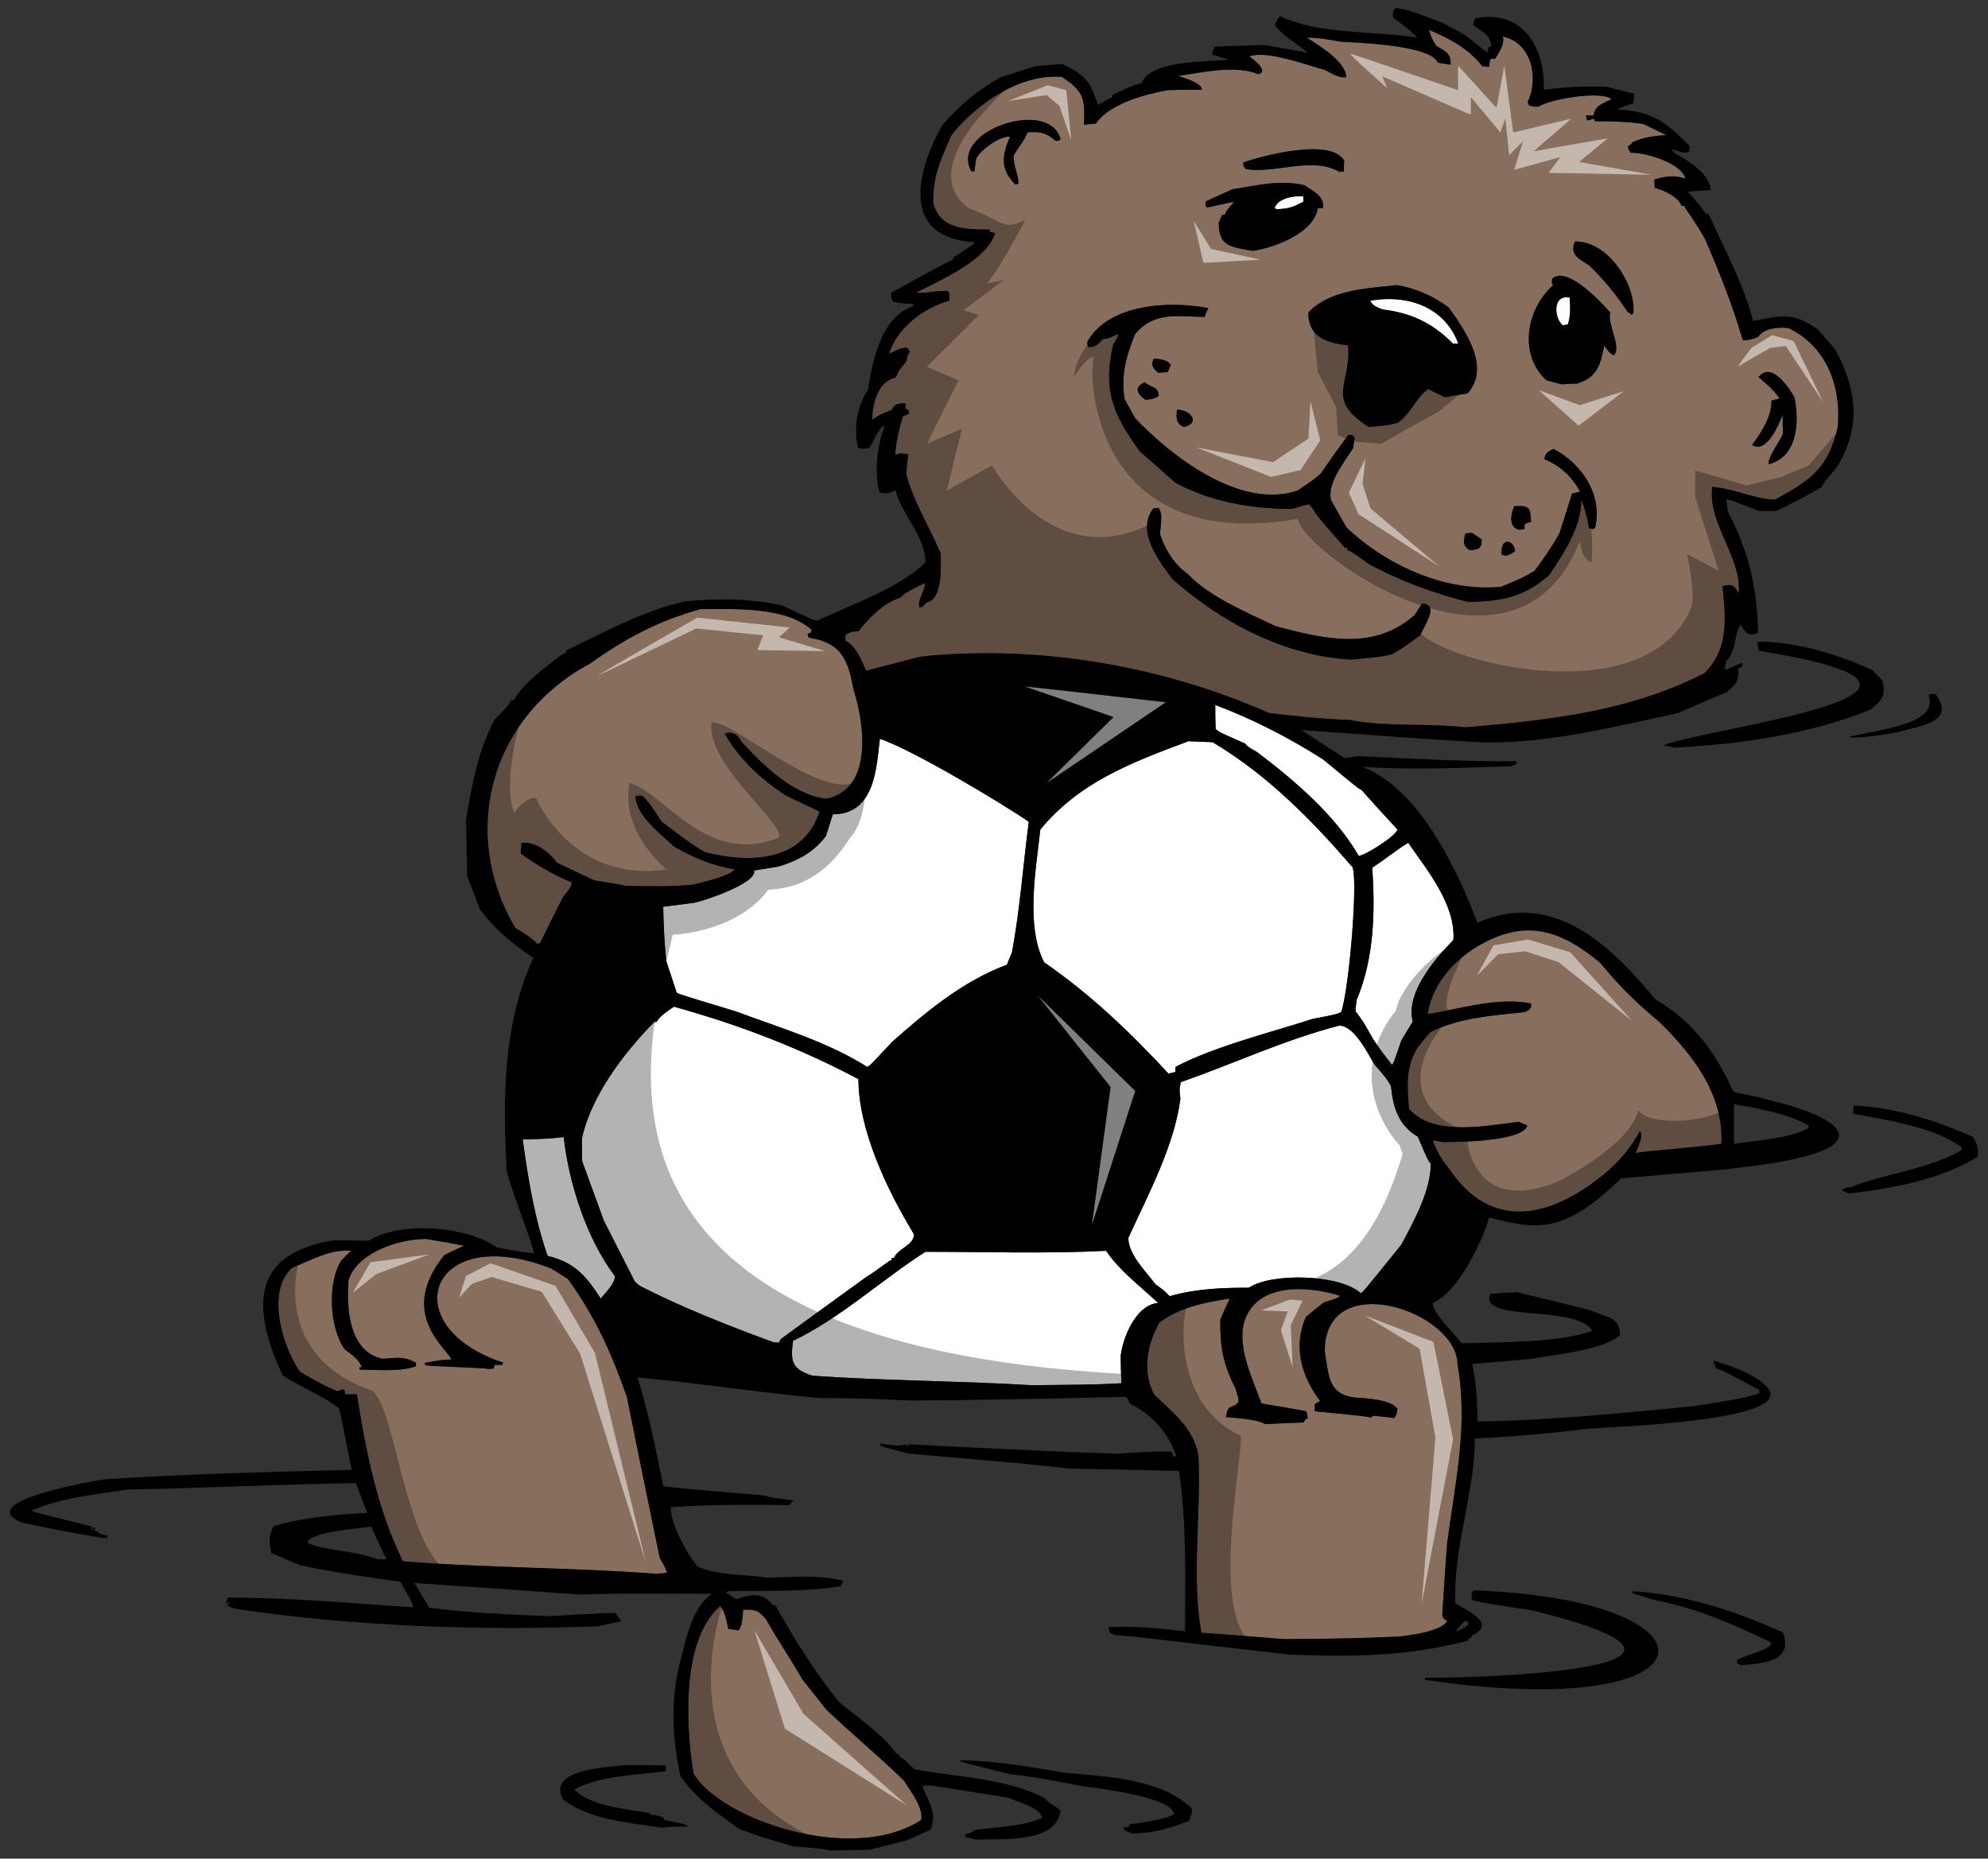 <?xml version="1.0" encoding="utf-8"?>
<!-- Generator: Adobe Illustrator 17.0.0, SVG Export Plug-In . SVG Version: 6.00 Build 0)  -->
<!DOCTYPE svg PUBLIC "-//W3C//DTD SVG 1.1//EN" "http://www.w3.org/Graphics/SVG/1.1/DTD/svg11.dtd">
<svg version="1.1" id="Layer_1" xmlns="http://www.w3.org/2000/svg" xmlns:xlink="http://www.w3.org/1999/xlink" x="0px" y="0px"
	 width="200px" height="187px" viewBox="0 0 200 187" style="enable-background:new 0 0 200 187;" xml:space="preserve">
<rect x="0" y="0" width="200" height="187" fill="#333333" stroke="none"/>
<path id="color1" style="fill:#886E5C;" d="M72.459,161.583c0.539,0.648,0.614,1.5,0.81,2.317c0.347,0.035,0.692,0.067,1.039,0.136
	c0.425-0.544,0.385-1.431,0.462-2.078c1.35-0.032,1.542,0.103,2.311,0.988c1.117,2.01,2.465,3.952,3.622,5.997
	c0.808,1.023,1.617,2.044,2.426,3.066c2.581,2.453,5.316,4.699,7.819,7.153c0.617,1.023,1.965,2.656,1.732,3.952
	c-6.973,4.539-20.197-0.079-22.899-4.653C69.219,175.278,68.14,165.319,72.459,161.583z M133.274,135.965
	c0.463,2.555,0.23,4.7,3.927,4.7c1.043,0.138,2.773,0.239,3.391,1.09c-0.074,0.512-0.074,0.512-0.308,0.921
	c-0.733-0.103-1.464-0.171-2.195-0.237c-0.038,0.066-0.078,0.135-0.114,0.205c-0.505-0.138-0.505-0.138-5.701-0.648v-0.717
	c0.153-0.101,0.347-0.203,0.537-0.306c-1.924-2.555-2.732-5.553-1.424-8.483c0.58-0.477,1.157-0.953,1.772-1.431
	c1.465-0.477,1.465-0.477,1.659-0.682c-3.379-1.061-8.105-1.236-9.507,2.238c-1.057,2.615,0.742,6.218,1.608,8.595
	c1.501,0.239,3.004,0.511,4.508,0.784c0.037,0.205,0.074,0.444,0.154,0.682c-0.309,0.205-0.309,0.205-0.424,0.444
	c-1.31,0.032-2.583,0.101-3.852,0.169c-1.041-0.544-2.772-0.577-3.97-0.716c0.116-0.647,0.116-0.647,0.349-0.953
	c1.31-0.478,0.924-0.716,0.614-1.909c-1.268-2.519-1.54-4.12-1.54-6.914c0.31-0.717,0.617-1.432,0.964-2.146
	c-2.581,0.407-5.045,0.885-7.087,2.418c-1.233,2.179-1.771,4.973-0.501,7.255c2.042,1.979,3.928,3.407,4.43,6.1
	c0.297,5.656-0.735,12.498,0.307,17.852c2.774,0.205,5.547,0.409,8.358,0.646c6.855-0.067,6.855-0.067,11.709-0.271
	c1.116-0.17,4.084-0.511,4.66-1.567c-0.307-0.172-0.424-0.239-0.502-0.612c0.156-2.453,0.309-4.873,0.502-7.29
	c0.809-5.994,2.119-11.855,1.041-17.851C146.655,131.915,133.274,127.449,133.274,135.965z M57.13,128.674
	c-0.577-0.374-1.156-0.715-1.695-1.056c-12.341-4.789-15.854,5.875-4.814,9.473c-0.039,0.065-0.078,0.136-0.078,0.236h-0.77
	c-0.04,0.104-0.078,0.241-0.115,0.376c-0.194,0-0.387,0-0.539,0.033c-0.384-0.136-5.625-0.24-6.317-0.374
	c-0.038-0.103-0.077-0.171-0.077-0.238c1.773-0.309,1.773-0.309,2.696-0.342c-0.6-1.286-5.406-4.66-0.73-10.492
	c0.655-0.342,1.309-0.647,2.001-0.955c-1.271-0.238-2.541-0.477-3.812-0.681c-2.888,0-6.971,1.43-7.818,4.156
	c-0.193,2.555-0.078,7.152,3.427,7.903c1.464-0.101,2.156-0.271,3.39,0.41c-0.041,0.102-0.041,0.203-0.041,0.34
	c-1.539,0.579-4.004,0.34-5.661,0.34v-0.236h0.23c-0.269-0.786-0.961-1.229-1.693-1.774c-1.579-2.111-1.811-6.71-0.384-8.96
	c0.307-0.34,0.653-0.681,1.001-0.987c-2.118-0.204-4.083,0.987-5.933,1.703c-2.656,2.352-1.001,7.904,0.773,10.459
	c1.154,0.682,2.54,1.499,3.811,1.976c0.307-0.171,0.307-0.171,0.654-0.171c0.04,0.136,0.077,0.309,0.115,0.476h1.157
	c0.922,5.868,2.019,11.424,4.621,16.798c8.473,0.681,17.063,0.612,25.535,1.261c0.348-0.032,0.694-0.067,1.042-0.104
	c-0.194-0.576-0.194-0.576-0.732-1.496c-1.119-5.417-2.235-10.836-3.312-16.219C61.519,136.169,59.939,132.558,57.13,128.674z
	 M161.006,96.888c-3.83-3.182-7.401-4.624-12.371-1.667c-2.641,1.573-4.64,4.11-4.998,6.813c3.157-0.512,7.162-1.774,10.4-1.058
	c0.074,0.478-0.231,0.682-0.656,0.853c-3.159,0.34-6.74,0.578-9.513,2.044c-0.464,0.544-0.925,1.09-1.35,1.669
	c-1.155,2.044-0.925,3.814-0.77,6.029c2.464,2.793,7.662,1.704,11.051,1.296c0.272,0.101,0.541,0.238,0.85,0.373
	c-0.426,1.601-6.895,1.67-8.475,1.67c-0.345-0.068-0.692-0.137-1.04-0.171c0.386,1.09,0.964,2.01,1.732,2.963
	c4.602,6.771,10.891,4.075,15.065,0.793c2.204-1.734,3.18-3.156,4.04-4.675c0.451,0.399-0.313,1.864-0.423,2.179
	c1.155-0.204,7.047-0.646,8.628-0.92c0.27-4.838-2.773-8.891-6.278-12.299C164.556,100.848,162.889,99.188,161.006,96.888z
	 M54.01,94.981c0.078-0.034,0.193-0.067,0.31-0.067c0.77-1.567,1.54-3.101,2.311-4.633c0.308-0.443,0.885-0.954,0.885-1.499
	c-1.772-0.716-3.582-1.807-5.122-2.897c0-0.374,0.039-0.715,0.076-1.057c1.311-0.271,2.929,1.022,3.545,1.977
	c1.232,0.58,2.504,1.159,3.774,1.771c1.039,0.171,2.079,0.342,3.158,0.545c2.272,0.067,4.507,0.103,6.742-0.102
	c1.078-0.272,3.58-0.818,4.236-1.532c-2.39-0.443-4.083-1.159-6.124-2.317c-1.349-1.295-3.852-3.133-3.852-5.075
	c0.231-0.035,0.462-0.035,0.694-0.035c0.77,0.785,1.309,1.669,1.887,2.59c1.464,1.056,2.772,2.179,4.429,3.1
	c4.815,1.227,9.899,0.784,11.478-4.055c-0.115-0.169-1.271-0.611-3.39-1.668c-2.464-1.567-4.775-3.781-6.124-6.201
	c0.849-0.305,1.311,0.138,1.658,0.785c2.08,2.249,5.123,5.383,8.588,5.757c4.778-1.056,3.736-7.733,2.735-10.868
	c-0.577-2.894-1.04-4.803-4.547-5.347c-0.037-0.138-0.075-0.274-0.114-0.376c0.077-0.034,0.193-0.068,0.309-0.101l0.115-0.308
	c-2.695-2.386-7.857-2.079-11.207-2.079c-4.198,1.159-7.587,2.965-11.054,5.45c-10.361,5.554-13.096,17.343-7.548,26.644
	C52.315,93.618,53.894,94.607,54.01,94.981z M85.053,64.456V63.91c0.384-0.339,0.771-0.374,1.309-0.407
	c1.041-1.295,2.503-2.861,4.237-3.373c0.271-0.476,1.888-1.192,2.465-1.466c0,0.853-0.769,1.635-0.577,2.42h0.267
	c0.155-0.171,0.309-0.34,0.501-0.478c1.618-0.34,1.387-3.748,1.387-4.906c-1.117-2.656-2.736-5.212-3.467-7.971
	c0.04-0.683,0.117-1.363,0.194-2.045c-0.539,0-0.849-0.171-1.31,0.104c0.076-1.363,0.384-2.591,0.771-3.885
	c0.193-0.102,0.423-0.205,0.655-0.307c-0.038-0.137-0.078-0.272-0.115-0.374c-0.116-0.035-0.194-0.067-0.27-0.067v-0.58
	c-0.656,0-1.156,0.033-1.386,0.682c-0.772,0.273-1.35,0.51-1.964,0.987c0-1.396,0.462-3.849,2.348-4.258
	c0.347-0.749,0.347-0.749,1.079-1.603c0.156-0.748,0.156-0.748,0.387-0.986c-0.115-0.138-0.232-0.272-0.309-0.41
	c-0.692,0-1.194,0.341-1.812,0.613c0.772-2.52,3.313-4.565,6.049-5.348c0.039-0.684,0.039-0.684-0.115-0.954
	c-1.08-0.138-2.273,0.306-3.195,0.136c2.618-1.329,7.124-3.305,7.932-5.995c-0.191-0.036-0.384-0.069-0.54-0.103v-0.238
	c-2.618,0-5.044-0.068-5.698-2.726c0-2.725,0.692-4.156,1.847-6.779c2.311-2.929,6.703-6.2,11.094-5.859
	c2.271,1.466,2.348,2.282,2.234,4.804c0.384-0.034,0.771-0.068,1.194-0.102c1.349-1.977,4.854-2.929,7.239-3.372
	c1.119-0.034,2.273-0.034,3.429-0.034c0-0.716-1.925-1.227-2.388-1.397c2.503-0.341,5.662-1.125,8.089-0.171
	c1.04-0.306-0.462-1.464-0.924-1.771c1.618-0.716,5.97,0.919,7.548,1.329c0.695,0.306,1.35,0.851,2.196,0.749
	c0-1.532-2.655-3.135-3.967-3.985c1.154,0,2.271,0.205,3.428,0.409c0.693,0.068,9.052,0.238,9.743,2.112
	c0.424,0.067,0.849,0.138,1.309,0.203c0-1.122-0.383-1.259-1.463-1.905c-0.423-0.683-0.423-0.683-0.731-1.603
	c2.157,0.92,3.965,1.873,5.352,3.645c0.232,0.034,0.463,0.067,0.693,0.103c0.038-0.273,0.077-0.546,0.114-0.784
	c0.154-0.035,0.309-0.069,0.503-0.069c0.383-0.612,1-1.464,0.769-2.214c2.935,0.576,3.645,4.269,2.505,6.575
	c0.039,0.101,0.077,0.238,0.154,0.375c0.693,0.136,0.693,0.136,1.001,0.066c1.194-0.749,6.278-1.6,7.28-0.715
	c-1.08,0.545-1.617,0.613-1.811,1.635h-0.77c0.036,0.171,0.074,0.342,0.114,0.511c0.232-0.067,0.5-0.136,0.77-0.169v0.238
	c1.62,0,3.273,0.033,4.892,0.272c0.77,0.375,1.542,0.749,2.313,1.124c-1.311,0.102-2.235,0.204-3.39,0.715
	c-0.191,0.274-0.191,0.274-0.463,0.375c0.037,0.34,0.037,0.34,0.271,0.681c1.655,0,5.08,1.056,5.507,2.59
	c-1.272-0.339-1.85-0.236-3.12,0.104c0,0.271,0,0.545,0.038,0.851c0.962,0.238,2.387,0.92,2.695,1.805h0.269
	c0.078,0.274,1.002,1.398,2.079,3.306c1.465,3.373,2.813,6.745,3.813,10.221c0.541,0,1.081-0.137,1.542-0.342
	c0.577-0.884,2.003-1.02,3.082-0.884c4.007,1.975,5.277,6.131,4.931,9.947c-0.924,4.021-2.544,5.28-6.355,7.325
	c-2.193-0.138-4.083-1.124-6.278-1.295c-0.461,3.714,3.042,7.154,2.657,10.731c-0.421-0.782-0.539-1.021-1.617-0.748
	c0.308,3.168,0.693,6.234-1.811,8.756c-7.586,3.849-15.368,4.7-23.996,5.451c-3.812-0.444-8.01,0-11.709-0.751
	c-2.693-0.067-5.392-0.374-8.086-0.681c-10.708-4.735-23.147-6.916-35.05-5.69c-1.849,0.478-3.698,0.954-5.507,1.43
	C86.719,66.551,86.116,64.994,85.053,64.456z M176.257,44.765c1.502,0.954,2.772-2.215,3.081-3.032c0,0.614,0,1.228,0.039,1.875
	c-0.347,0.92-1.465,2.214-1.465,3.101c3.043-0.751,3.083-4.43,2.62-6.712c-0.501-0.92-2.311-3.715-3.62-2.045
	c0.848,0.716,1.541,1.263,2.118,2.146c-0.267,0.069-0.54,0.137-0.809,0.206C178.222,41.938,177.258,43.437,176.257,44.765z
	 M143.058,60.743c-0.27,0.373-0.503,0.748-0.732,1.123c-4.081,3.61-8.936,2.487-14.02,1.123c-2.85-1.362-6.663-2.963-8.782-5.212
	c-1.424-1.021-2.311-2.487-2.812-4.021c0-0.817,0.347-2.01-0.155-2.657c-0.191,0-0.384,0.036-0.539,0.068
	c-1.733,2.282,0.539,5.247,1.967,7.121c4.736,4.19,11.092,7.698,17.946,8.074c3.196-0.308,3.196-0.308,4.122-0.547
	c1.155-0.681,1.155-0.681,2.851-1.908C143.135,63.161,144.943,60.743,143.058,60.743z M159.889,26.709
	c1.463,1.397,2.811,3.066,3.89,4.735c0.076,0,0.153,0.033,0.271,0.068v0.204c0.072-0.066,0.151-0.137,0.267-0.169
	c0.309-2.727-2.386-7.258-5.856-7.258C157.885,25.55,158.732,25.992,159.889,26.709z M155.573,38.258
	c0.5,0.136,1.001,0.272,1.542,0.408c0.5-0.032,1-0.067,1.54-0.067c2.081-0.648,2.35-1.942,2.734-3.816
	c0.077-0.033,0.463,0.817,0.964,0.954c0.846-0.751-0.732-3.271-0.35-4.293c-0.653-0.715-4.275-4.804-5.854-3.407
	c-0.038,0.512-0.038,0.512,0.113,0.649C153.572,31.07,152.722,35.634,155.573,38.258z M152.879,53.315
	c0.152-0.033,0.307-0.068,0.501-0.101v-0.478c0.194-0.101,0.425-0.17,0.656-0.237c-0.117-1.228,0.036-1.704-1.696-1.567
	C151.992,51.749,151.724,53.077,152.879,53.315z M151.068,55.803c0.116,0.034,0.232,0.068,0.387,0.103
	c0.461-0.068,0.576-0.205,0.959-0.443C152.414,54.405,150.915,53.861,151.068,55.803z M131.617,31.444
	c0,2.352,1.617,3.031,4.006,3.305c0.348,3.986-2.389,5.349,2.08,8.21c1.926-0.17,1.926-0.17,2.887-0.408
	c1.388-0.921,1.735-2.419,3.083-3.407c0.539,0.272,1.116,0.547,1.695,0.818c0.73-0.135,1.501-0.271,2.273-0.373
	c2.347-2.659-0.191-6.235-1.887-8.654c-1.542-1.124-3.236-1.906-5.202-2.248C137.396,29.026,133.774,29.161,131.617,31.444z
	 M148.064,53.588c-0.233,0.034-0.463,0.068-0.657,0.102c-0.152,0.717-0.307,1.226,0.464,1.67c0.963-0.068,1.194-0.204,1.194-1.09
	C148.719,54.032,148.372,53.793,148.064,53.588z M125.069,16.353c0,0.272,0,0.272,0.233,0.646c2.85,0.546,6.701-1.329,9.474,0.307
	c0.115-0.034,0.27-0.068,0.422-0.068c0-0.374,0-0.714,0.043-1.056C133.929,13.831,127.111,15.637,125.069,16.353z M121.449,20.883
	c0.887-0.203,1.771-0.408,2.695-0.579c-0.848,1.023-0.848,1.023-0.925,1.329h-0.269c-0.115,0.237-0.231,0.511-0.347,0.783
	c0,2.419,1.271,2.419,3.429,2.828c2.427-0.375,6.162-1.874,6.547-4.294h0.5c0.271-1.125-1-1.738-1.848-2.317
	c-2.541-0.578-4.774,0.036-7.239,0.41c-0.927,0.408-1.811,0.818-2.696,1.227C121.258,20.543,121.258,20.713,121.449,20.883z
	 M109.395,34.374c0,0.409,0,0.409,0.155,0.578c0.768-0.1,0.885-0.307,1.386-0.818c0.653-0.102,0.653-0.102,1.539-0.544
	c0,0.272,0,0.272-0.502,1.124c-1,4.497-0.113,6.848,2.695,10.698c1.196,1.056,2.391,2.112,3.586,3.166
	c3.579,1.909,7.584,2.624,11.746,2.624c0.538-0.171,1.077-0.34,1.653-0.476c0.387,0.376,0.387,0.376,0.732,0.988
	c2.351,2.861,2.773,3.134,2.89,3.407h0.271v0.238c0.307,0.068,0.307,0.068,2.231,1.43c3.198,1.705,6.356,2.863,9.936,3.782
	c3.508-0.102,5.547-0.478,8.128-2.69c1.504-2.249,3.237-4.839,3.237-7.529c0.112-0.069,0.77,2.282,0.77,2.792l0.461,0.103
	c0.039-0.067,0.077-0.103,0.154-0.135c0.773-3.17-1.152-6.338-4.16-7.938c-0.499,0.204-0.923,0.441-0.923,1.021
	c1.695,0.751,2.734,1.737,3.582,3.271c-0.271,0.068-0.54,0.138-0.81,0.205c-0.424,1.329-0.848,2.657-1.269,3.986
	c-0.733,1.33-1.581,2.555-2.505,3.782c-1.158,0.682-1.158,0.682-3.35,1.601c-5.74,0.579-11.747-2.316-15.56-5.962
	c-0.54-0.919-1.041-1.841-1.542-2.726c-0.501-1.637,1.349-3.919,2.195-5.247c0.039-0.612,0.501-1.465-0.498-1.327
	c-0.925,1.259-1.853,2.554-2.736,3.849c-0.693,0.612-0.693,0.612-2.35,1.738c-5.854,1.975-12.901-3.646-16.37-7.325
	c-0.346-0.648-0.692-1.295-1.04-1.906c-0.346-2.522,0.154-4.26,1.08-6.542c1.886-2.215,4.046-1.771,6.972-1.703
	c0.114-0.308,0.231-0.612,0.385-0.887C117.482,30.218,111.512,30.627,109.395,34.374z M118.407,41.223
	c-0.077,0.782-0.115,1.396,0.692,1.736C120.795,42.584,119.833,41.223,118.407,41.223z M117.482,37.44
	c0.077-0.239,0.194-0.476,0.309-0.715c-0.347-0.546-1.079-0.581-1.695-0.648c-0.385,0.648-0.076,0.986,0.424,1.43
	C116.829,37.474,117.137,37.44,117.482,37.44z M115.171,38.462c-1.117,0.477-0.808,1.157,0.077,1.771
	c0.539-0.067,0.887-0.101,1.312-0.375C116.56,38.837,115.865,39.076,115.171,38.462z M101.615,13.729
	c-0.771,1.839-1.08,3.235,0.538,4.836c0.075-0.032,0.192-0.067,0.308-0.101c0-0.886-0.5-1.738-0.5-2.76
	c0.347-0.749,1.232-1.669,1.387-2.387c1.309-0.102,1.927,0.035,2.852,0.852c0.305,0,0.305,0,0.501-0.136
	c-1.042-4.259-11.286-0.887-8.975,3.201h0.307c0.041-0.442,0.116-0.885,0.194-1.327C98.726,15.059,100.46,13.729,101.615,13.729z"/>
<path id="fill_1_" style="fill:#FFFFFF;" d="M116.52,131.093c-2.315,0.204-3.588,3.615-3.775,5.349c0,0.887,0.038,1.807,0.078,2.729
	c-2.464,0.135-2.464,0.135-9.014,0.202c-7.319-0.443-14.75-0.443-22.068-0.954c-2.196-0.684-2.196-1.566-1.964-3.51
	c4.776-2.283,8.857-6.098,13.326-8.962c6.045,0,12.169,0.207,18.18-0.1C112.49,127.693,114.6,129.332,116.52,131.093z
	 M65.832,102.818c-3.158,3.199-6.354,7.493-7.28,11.683v2.284c0.733,2.01,1.466,4.019,2.196,6.029
	c1.042,2.045,2.081,4.089,3.122,6.131c0.153,0.138,0.308,0.273,0.461,0.411c4.313,2.215,8.937,4.021,13.558,5.723h0.501
	c0.039-0.138,0.115-0.274,0.193-0.375c2.848-2.078,5.699-4.155,8.588-6.233c1.309-0.817,2.195-1.601,2.543-1.705v-0.203h0.23
	c0.385-0.988,2.003-1.228,2.003-2.385c-2.695-4.428-5.585-10.493-5.585-15.603c-5.93-3.134-11.94-5.45-18.564-7.289
	c-0.616,0.443-1.386,0.885-1.734,1.534L65.832,102.818L65.832,102.818z M60.442,130.651c0.462-0.579,1.424-1.499,1.424-2.249
	c-2.927-3.885-4.62-9.402-5.16-14.002c-1.503,0.17-1.503,0.17-4.122,0.239c0.539,3.95,1.196,7.938,2.505,11.718
	C57.899,127.039,58.979,128.436,60.442,130.651z M117.674,130.413c2.621-0.752,5.238-0.854,7.974-0.854
	c2.194-1.497,9.05-1.396,11.246,0.546c0.231-0.102,0.231-0.102,4.082-4.873c1.274-2.383,2.968-5.449,2.968-8.142
	c-0.27-0.306-0.27-0.306-1.309-2.726c-2.043-1.192-2.504-3.135-2.698-5.11c-0.498-0.817-0.498-0.817-1.655-2.146
	c-0.617-0.988-2.004-3.918-3.541-3.918c-5.549,1.433-10.595,3.817-15.947,5.69c-0.154,0.75-0.154,0.75-0.04,1.668
	c-0.614,4.736-3.235,9.608-5.237,14.001c0,1.67,1.771,3.375,2.734,4.667C117.059,129.798,117.059,129.798,117.674,130.413z
	 M104.658,83.466c-0.424,3.984-1.503,9.676,0.386,13.354c4.658,3.201,8.78,7.155,12.516,11.209c0.231-0.069,0.462-0.138,0.695-0.171
	v-0.511c3.926-2.078,9.743-3.509,13.824-4.839c2.31-0.442,2.31-0.442,2.851-0.681c0.858-2.494,1.786-14.423,1.041-14.684
	c-3.968-4.6-8.512-9.232-13.981-12.469c-0.809-0.034-1.62-0.069-2.425-0.102C113.516,76.822,108.509,78.798,104.658,83.466z
	 M69.878,90.824c-1.077,0.136-2.118,0.273-3.157,0.41c0.038,1.84,0.114,3.645,0.307,5.45c0.347,1.057,0.694,2.113,1.039,3.17
	c0.232,0.17,0.232,0.17,5.971,1.907c4.468,1.668,9.244,3.065,13.211,5.587c0.308-0.172,0.308-0.172,2.503-2.521
	c3.39-2.998,7.087-6.1,11.555-7.768c0.155-0.409,0.308-0.816,0.5-1.227c0.809-4.326,1.119-8.789,1.696-13.15
	c-2.477-1.717-11.715-7.276-14.982-8.346c-0.347,2.724-0.424,7.597-4.737,7.597c-0.23,0.714-0.46,1.43-0.693,2.18
	c-1.232,1.636-2.695,2.417-4.737,3.066c-0.847,0.135-1.694,0.271-2.503,0.407C76.272,88.78,71.033,90.586,69.878,90.824z
	 M136.473,100.636c-0.04,0.34-0.079,0.716-0.117,1.089c0.771,1.022,0.771,1.022,1.812,2.862c1.271,1.908,1.657,2.182,1.848,2.556
	c0.19-0.171,0.19-0.171,0.961-2.453c0.387-0.647,0.771-1.295,1.155-1.907c-0.732-2.827,2.081-6.167,4.085-8.21
	c0.231-3.544-2.542-6.884-4.547-9.778c-1.27,0.784-1.963,1.397-3.618,2.521C138.357,91.744,138.244,96.446,136.473,100.636z
	 M122.297,73.349c0.348,0.307,0.348,0.307,2.967,1.465c0.306,0.34,0.306,0.34,1.194,0.852c3.888,2.929,7.933,6.438,10.243,10.459
	c0.768-0.136,3.697-1.977,3.889-2.657c-1.231-1.329-2.424-2.658-3.619-3.986c-0.308-0.137-0.308-0.137-3.85-3.066
	c-3.352-2.146-7.051-4.054-10.861-5.484C122.26,71.713,122.26,72.529,122.297,73.349z"/>
<path id="fill" style="fill:#FFFFFF;" d="M137.858,30.252c4.003-0.682,7.546,0.782,8.856,4.325h-0.538
	c-2.042-2.043-4.084-3.064-7.05-3.439C138.628,30.968,138.011,30.729,137.858,30.252z M157.73,32.637
	c0.307-0.922,0.231-1.704,0.193-2.691c-1.732-0.375-1.619,2.044-0.693,2.793C157.384,32.705,157.538,32.67,157.73,32.637z
	 M128.46,21.054c-0.077-0.035-0.155-0.068-0.232-0.104c0.27-0.954,1.848-1.294,2.889-1.191v0.544
	C130.038,20.849,129.73,20.985,128.46,21.054z"/>
<path id="outline" d="M183.373,112.519c-1.059-0.581-2.379-0.979-3.15-1.253c-3.466-0.92-3.466-0.92-5.814-1.396
	c-1.817-3.93-3.986-7.06-7.857-9.3c-4.315-5.247-10.206-11.142-17.909-7.735c-1.971-5.092-5.72-13.403-11.556-15.672
	c4.893,0.308,9.975,0.104,14.869-0.068c0.152-0.067,0.344-0.136,0.538-0.171c0.037-0.135,0.074-0.237,0.114-0.34
	c-5.316,0.068-10.67-0.271-15.984-0.51c-0.462,0.066-0.922,0.136-1.348,0.204c-1.463-0.954-2.926-1.908-4.353-2.828
	c6.239,0.415,12.418,0.959,18.642,1.261c6.701,0,12.712-1.567,19.219-2.963c1.657-0.716,3.313-1.433,5.006-2.147
	c0.928-0.818,1.195-1.159,1.079-2.352l0.349-0.102c0.038-0.17,0.075-0.307,0.112-0.443c-0.381,0.035-1.231,0.546-1.807,0.682
	c0.036-0.306,0.075-0.579,0.112-0.85c1.118-0.989,0.732-2.657,1.504-3.68c0.27,0.58,0.771,1.363,1.732,0.784
	c-0.115-4.498-0.848-7.938-3.04-12.162c-0.077-0.41-0.117-0.819-0.155-1.228c0.387,0.034,0.387,0.034,3.314,1.158h1.693
	c1.578-0.714,3.12-1.567,4.622-2.418c0.076-0.307,0.076-0.307,1.503-2.011c2.504-4.089,1.966-7.836-0.193-11.856
	c-0.579-0.647-1.155-1.294-1.695-1.941c-2.39-1.737-3.583-1.498-6.548-0.885c-0.924-3.611-2.927-7.359-4.506-10.8h-0.27
	c-0.541-0.853-1.04-1.294-1.773-2.214c0.771-0.069,1.544-0.137,2.314-0.172c-0.271-1.737-2.083-2.793-3.662-3.712
	c-0.076-0.24-0.345-0.24-0.345-0.376c0.655,0.068,1.192,0.511,1.811,0.239c0-0.205,0-0.409,0.04-0.579
	c-2.313-2.317-3.621-3.476-7.244-3.679c0.154-0.137,0.154-0.137,1.579-0.614c0.036-0.34,0.077-0.647,0.116-0.953
	c-0.965-0.239-1.927-0.477-2.85-0.717c-2.195-0.067-4.123,0.035-6.279,0.307c0.195-3.679-1.771-8.175-6.855-7.188
	c-0.232,0.41-0.232,0.41-0.232,0.717c1.08,0.749,1.695,0.92,1.814,2.145h-0.233c-0.076,0.171-0.115,0.375-0.154,0.579
	c-0.27-0.103-0.615-0.511-2.388-1.84c-0.77-0.409-1.501-0.818-2.233-1.192c-1.076-0.34-3.462-1.432-4.658-1.432
	c-0.27,0.375-0.23,0.513-0.23,0.954c0.885,0.613,1.692,1.261,2.464,2.01c-4.314-0.682-9.86-0.272-13.786-2.146
	c-0.236,0.171-0.236,0.171-0.543,0.852c0.271,0.716,2.735,2.351,3.352,2.825c-1.504-0.271-2.965-0.543-4.429-0.782
	c-1.695,0.033-3.353,0.102-5.007,0.17c-0.115,0.238-0.193,0.511-0.271,0.785c0.539,0.169,1.118,0.34,1.695,0.511
	c-2.08,0.238-7.896,0.033-8.742,2.351c-1.118,0.273-1.966,0.75-2.968,1.227v0.238c-0.229,0.033-0.229,0.033-1.424,0.748
	c-0.848-2.316-1.04-2.861-3.582-4.12c-0.962,0.066-1.887,0.135-2.813,0.237c-1.154,0.375-2.311,0.749-3.466,1.123
	c-2.386,1.363-4.12,2.829-5.853,4.839c-2.428,4.327-4.392,11.311,3.274,11.72c-0.116,0.236-0.116,0.236-2.158,1.566v0.238
	c-0.271,0.033-0.271,0.033-6.201,3.271c-0.038,0.375-0.038,0.612,0.191,0.92c0.849,0.169,0.849,0.169,2.006,0.239v0.238
	c-3.275,0.953-4.162,5.825-4.547,8.381c-1.117,1.668-1.464,3.883-1.002,5.824c0.347,0.203,0.77,0.068,1.156,0.034
	c0.846-1.634,0.846-1.634,1.27-2.146h0.269c-0.77,1.635-1.116,5.009-0.5,6.644c0.692,0.171,0.963,0.036,1.58-0.238
	c0.617,2.487,3.004,4.6,3.004,7.256c-2.772,2.691-7.279,4.122-10.861,5.861c-0.462-0.069-0.462-0.069-3.467-1.499
	c-3.274-0.751-6.472-0.751-9.859-0.444c-4.239,0.954-8.129,3.101-11.942,4.94v0.238l-0.345,0.103
	c-1.655,1.295-3.966,2.861-4.93,4.667h-0.27c-0.269,0.511-0.269,0.511-1.694,1.976c-1.657,3.168-2.272,6.609-2.85,10.051
	c0.04,1.873,0.077,3.78,0.114,5.689c0.425,1.09,0.849,2.181,1.272,3.305c1.502,2.043,3.234,3.44,5.391,4.904
	c-3.122,6.747-3.042,14.275-2.697,21.43c0.771,2.795,1.965,5.486,2.774,8.279c-1.002-0.068-1.002-0.068-3.775-0.578
	c-2.888-2.112-9.59-2.691-12.788-0.717c-0.501,0.103-1.386,0-3.58,0c-8.787,1.38-8.04,7.35-5.163,13.594
	c1.851,1.192,3.969,1.978,5.662,3.305c0.308,0.887,0.848,4.395,1.31,6.2c-8.319,0.204-16.638,0.408-24.919,0.955
	c-0.887,0.136-13.212,2.179-8.358,4.325c3.543,0.785,8.087,1.601,8.588,1.601c0.04-0.1,0.077-0.203,0.156-0.272
	c-0.655-0.065-0.885-0.202-1.387-0.578c0.04-0.102,0.077-0.169,0.115-0.239H9.333v0.239c-0.117,0-0.117,0-0.117-0.341
	c-6.008-1.497-6.008-1.497-6.008-1.601c2.929-1.293,6.509-1.635,9.705-2.112c7.627-0.137,15.252-0.542,22.878-0.645
	c0.384,0.986,0.771,1.975,1.156,2.998c-3.197,0.17-6.358,0.442-9.437,1.326c-0.5,1.16-0.462,1.535-0.193,2.763
	c0.384,0.032,1.656,0.714,2.927,1.19c3.312,0.684,6.663,1.193,10.015,1.635c1.271,2.217,1.271,2.217,1.309,2.591
	c-6.162-0.41-12.44-0.987-18.641-0.987c-0.077,0.17-0.153,0.374-0.232,0.577c0.079-0.035,0.156-0.068,0.272-0.102
	c0.039,0.066,0.077,0.138,0.115,0.206h-0.271c0,0.101,0,0.101,0.81,0.442c11.939,1.771,24.38,2.215,36.474,1.771
	c0.769-0.171,1.58-0.343,2.389-0.51c-0.155-0.376-0.387-0.376-0.501-0.819c-0.925-0.033-0.925-0.033-6.625,0.307
	c-4.081-0.171-8.127-0.307-12.171-0.853c-0.501-0.85-1.001-1.668-1.502-2.485c5.507,0.373,11.055,0.748,16.601,1.159
	c3.697-0.104,3.697-0.104,13.327-0.071c-2.196,1.534-2.659,5.078-3.313,7.291c-0.81,3.646-0.656,7.395,0.155,11.039
	c1.462,2.18,3.66,3.713,5.894,5.317c2.002,0.748,2.002,0.748,5.468,1.769c2.695,0.206,2.695,0.206,3.737,0.408
	c1.269-0.031,2.58-0.066,3.89-0.066c1.193-0.307,2.426-0.613,3.66-0.92c1.156-0.442,2.118-0.988,2.465-1.056
	c0.809-1.773-0.154-2.692-0.771-4.462c0.268-0.034,0.576-0.034,0.885-0.034c2.58,0.407,5.201,0.816,7.819,1.226
	c1.116,0.578,2.926,0.851,3.35,2.011c-1.618,0.851-5.162,1.02-6.741,1.228c-0.461,0.305-0.461,0.305-1,0.441v0.272
	c0.347,0.068,0.693,0.171,1.079,0.275c2.772-0.137,8.012,0.407,8.511-2.896c-0.421-0.511-1.269-0.751-1.579-1.295
	c-4.004-2.012-8.702-2.079-13.133-2.895c-1.08-1.057-1.08-1.057-1.502-1.263v-0.236h-0.271c-0.924-1.637-4.582-4.227-5.814-5.28
	c-2.465-3.032-4.507-6.373-6.395-9.711h-0.23c-0.963-1.295-2.272-1.193-3.621-0.612c-0.268-0.035-0.615-0.444-1.154-0.683
	c0.075-0.068,0.192-0.102,0.308-0.137c3.698-0.068,7.663,0.103,11.285-0.511c0.076-0.204,0.154-0.374,0.23-0.546
	c-2.425-0.61-5.199-0.34-7.702-0.304c-2.351-0.376-4.815-0.173-6.971-1.126c-1.156-1.534-2.659-4.121-2.659-5.961
	c3.929-0.273,8.01-0.273,11.94-0.205c0.115-0.172,0.23-0.34,0.384-0.479c-2.118-0.27-2.118-0.27-3.083-0.51
	c-9.243-0.783-9.243-0.783-10.012-0.954c-0.731-3.612-1.464-7.323-2.582-10.902c6.124,0.545,12.247,1.534,18.411,2.078
	c3.428,0,3.428,0,9.013,0.239c7.239-0.034,14.52-0.204,21.76-0.376c0.116,0.206,0.231,0.444,0.347,0.683
	c2.35,1.158,3.969,3.1,4.661,5.314h-0.271c-0.074-0.172-0.154-0.337-0.192-0.476c-1.348-0.035-1.348-0.035-5.7,0.204
	c-6.933-0.239-13.865-0.579-20.798-0.954v0.205c-0.116,0-0.116,0-0.232-0.205c-0.654,0.273-1.849,0.033-2.54-0.068
	c-0.04,0.034-0.078,0.068-0.117,0.138c0.31,0.204,0.31,0.204,3.005,0.884c11.823,1.022,11.823,1.022,16.098,1.5
	c3.661,0.067,7.319,0.136,11.017,0.238c0.81,5.314,0.617,10.767,0.617,16.148c-2.543-0.339-5.125-0.546-7.703-0.443
	c0.076,0.545,0.115,0.579,0.654,0.817c2.311,0.137,3.351,0.34,17.448,1.942c6.316,0.273,12.016,0.204,18.103-1.397v-0.238h0.27
	c0-0.102,0.038-0.203,0.078-0.271c2.577-1.193-0.427-2.487-1.66-3.238c-0.229-5.586,1.967-11.105,1.967-16.59
	c3.813-0.171,7.627-0.511,11.438-0.989c2.019-0.164,20.636-0.73,18.064-4.04c-1.092-1.405-3.986-2.373-5.509-2.806
	c0.078,0.239,0.155,0.511,0.271,0.784c0.809,0.272,0.809,0.272,4.354,2.179v0.342c-2.081,0.647-4.469,0.919-6.667,1.292
	c-7.16,0.685-14.481,1.433-21.682,1.534c-0.038-1.976-0.117-3.851-0.54-5.79c1.964-0.171,3.929-0.341,5.934-0.512
	c2.349-0.443,7.201-0.852,8.933-2.385c0-1.841-1.229-1.736-3.042-2.521c-2.464-0.613-4.89-1.227-7.316-1.806
	c-0.925,0.034-1.813,0.104-2.697,0.17c-1.183,2.935,8.727,0.992,10.284,3.747c-3.773,1.227-9.165,1.091-13.135,1.227
	c-0.691-0.885-2.926-2.997-2.926-4.055c3.029-1.327,5.504-7.673,5.661-8.618c5.081,1.373,7.675,1.519,13.289-3.917
	c3.503-0.308,7.047-0.613,10.59-0.92c2.909-0.361,6.075-0.676,8.895-1.586C184.786,115.338,186.338,114.14,183.373,112.519z
	 M73.269,163.9c0.347,0.035,0.692,0.067,1.039,0.136c0.425-0.544,0.385-1.431,0.462-2.078c1.35-0.032,1.542,0.103,2.311,0.988
	c1.117,2.01,2.465,3.952,3.622,5.997c0.808,1.023,1.617,2.044,2.426,3.066c2.581,2.453,5.316,4.699,7.819,7.153
	c0.617,1.023,1.965,2.656,1.732,3.952c-6.973,4.539-20.197-0.079-22.899-4.653c-0.561-3.184-1.64-13.142,2.679-16.878
	C72.998,162.232,73.073,163.083,73.269,163.9z M147.523,163.047c0.077,0.104,0.155,0.206,0.27,0.34
	c-0.423,0.376-0.809,0.616-1.347,0.752C146.717,163.8,147.101,163.221,147.523,163.047z M146.216,94.573
	c-2.004,2.044-4.815,5.383-4.085,8.21c-0.384,0.612-0.769,1.26-1.155,1.907c-0.771,2.282-0.771,2.282-0.961,2.452
	c-0.191-0.372-0.576-0.646-1.848-2.555c-1.042-1.84-1.042-1.84-1.812-2.862c0.038-0.373,0.077-0.749,0.117-1.089
	c1.771-4.189,1.886-8.892,1.578-13.32c1.656-1.123,2.348-1.737,3.618-2.521C143.674,87.689,146.447,91.029,146.216,94.573z
	 M75.848,87.587c0.809-0.137,1.655-0.272,2.503-0.407c2.042-0.649,3.506-1.431,4.737-3.066c0.233-0.75,0.463-1.466,0.693-2.18
	c4.313,0,4.392-4.873,4.737-7.597c3.267,1.069,12.505,6.629,14.982,8.346c-0.577,4.361-0.887,8.824-1.696,13.15
	c-0.192,0.41-0.345,0.817-0.5,1.227c-4.468,1.668-8.165,4.77-11.555,7.768c-2.195,2.35-2.195,2.35-2.502,2.521
	c-3.968-2.521-8.743-3.919-13.211-5.587c-5.738-1.738-5.738-1.738-5.971-1.907c-0.345-1.057-0.692-2.113-1.039-3.17
	c-0.193-1.806-0.269-3.61-0.307-5.45c1.039-0.137,2.081-0.274,3.157-0.41C71.033,90.586,76.272,88.78,75.848,87.587z
	 M119.909,73.109c-0.308,0.237-5.124,2.043-9.474,3.986c-2.234,1.294-3.93,2.623-5.855,4.257c-0.115-0.169-0.115-0.169-0.848-0.307
	c-2.849-1.94-5.739-3.849-8.78-5.553c-4.045-1.941-6.24-2.861-6.664-3.168c-0.269-0.988-0.501-1.943-0.578-2.964
	c1.079-0.476,2.157-0.954,3.273-1.398c6.817-1.6,15.216-0.748,22.031,0.375c2.543,0.648,5.083,1.329,7.628,2.011
	C120.371,71.27,120.142,72.188,119.909,73.109z M121.989,74.677c5.47,3.237,10.014,7.868,13.981,12.469
	c0.745,0.261-0.183,12.188-1.041,14.684c-0.541,0.238-0.541,0.238-2.851,0.681c-4.081,1.33-9.899,2.761-13.824,4.839v0.511
	c-0.234,0.032-0.466,0.101-0.695,0.171c-3.735-4.055-7.857-8.008-12.516-11.209c-1.889-3.678-0.811-9.369-0.386-13.354
	c3.851-4.668,8.857-6.645,14.906-8.892C120.369,74.607,121.181,74.643,121.989,74.677z M67.797,101.285
	c6.625,1.838,12.634,4.154,18.564,7.289c0,5.11,2.89,11.175,5.585,15.603c0,1.157-1.618,1.396-2.003,2.385h-0.23v0.202
	c-0.347,0.104-1.234,0.888-2.543,1.706c-2.89,2.078-5.741,4.155-8.588,6.233c-0.078,0.101-0.154,0.237-0.193,0.375h-0.501
	c-4.622-1.703-9.245-3.509-13.558-5.723c-0.154-0.138-0.309-0.273-0.461-0.411c-1.041-2.042-2.08-4.086-3.122-6.132
	c-0.73-2.011-1.462-4.02-2.197-6.028V114.5c0.926-4.189,4.122-8.483,7.28-11.683h0.231
	C66.411,102.169,67.183,101.728,67.797,101.285z M88.173,108.269c0.384-0.206,0.499-0.444,0.771-0.546
	c2.616-2.95,11.159-8.785,13.557-10.288c2.157-0.309,4.236,2.043,5.739,3.2c2.349,2.317,4.852,4.975,7.434,7.12
	c0.422,0.648,0.731,1.024,1.425,1.466c-0.963,3.714-2.158,7.258-4.006,10.696c-0.618,1.433-1.195,2.864-1.771,4.296
	c-3.97,0.033-7.935,0.101-11.864,0.169c-2.04-0.067-4.121-0.409-6.162-0.545C90.83,118.727,88.519,113.855,88.173,108.269z
	 M118.753,110.55c-0.112-0.919-0.112-0.919,0.04-1.668c5.352-1.873,10.398-4.258,15.947-5.69c1.537,0,2.924,2.93,3.541,3.918
	c1.157,1.328,1.157,1.328,1.655,2.146c0.195,1.976,0.655,3.918,2.698,5.11c1.041,2.42,1.041,2.42,1.309,2.727
	c0,2.691-1.693,5.758-2.968,8.142c-3.851,4.771-3.851,4.771-4.082,4.873c-2.196-1.942-9.052-2.043-11.246-0.546
	c-2.735,0-5.353,0.102-7.974,0.854c-0.615-0.614-0.615-0.614-1.424-1.195c-0.963-1.292-2.734-2.997-2.734-4.667
	C115.518,120.158,118.139,115.286,118.753,110.55z M133.121,76.414c3.542,2.93,3.542,2.93,3.85,3.066
	c1.195,1.328,2.388,2.657,3.619,3.986c-0.192,0.681-3.121,2.521-3.889,2.657c-2.311-4.021-6.355-7.53-10.243-10.459
	c-0.889-0.511-0.889-0.511-1.194-0.852c-2.619-1.157-2.619-1.157-2.967-1.465c-0.037-0.819-0.037-1.635-0.037-2.419
	C126.07,72.359,129.77,74.268,133.121,76.414z M85.053,63.91c0.384-0.339,0.771-0.374,1.309-0.407
	c1.041-1.295,2.503-2.861,4.237-3.373c0.271-0.476,1.888-1.192,2.465-1.466c0,0.853-0.769,1.635-0.577,2.42h0.267
	c0.155-0.171,0.309-0.34,0.501-0.478c1.618-0.34,1.387-3.748,1.387-4.906c-1.117-2.656-2.736-5.212-3.467-7.971
	c0.04-0.683,0.117-1.363,0.194-2.045c-0.539,0-0.849-0.171-1.31,0.104c0.076-1.363,0.384-2.591,0.771-3.885
	c0.193-0.102,0.423-0.205,0.655-0.307c-0.038-0.137-0.078-0.272-0.115-0.374c-0.116-0.035-0.194-0.067-0.27-0.067v-0.58
	c-0.656,0-1.156,0.033-1.386,0.682c-0.772,0.273-1.35,0.51-1.964,0.987c0-1.396,0.462-3.849,2.348-4.258
	c0.347-0.749,0.347-0.749,1.079-1.603c0.156-0.748,0.156-0.748,0.387-0.986c-0.115-0.138-0.232-0.272-0.309-0.41
	c-0.692,0-1.194,0.341-1.812,0.613c0.772-2.52,3.313-4.565,6.049-5.348c0.039-0.684,0.039-0.684-0.115-0.954
	c-1.08-0.138-2.273,0.306-3.195,0.136c2.618-1.329,7.124-3.305,7.932-5.995c-0.191-0.036-0.384-0.069-0.54-0.103v-0.238
	c-2.618,0-5.044-0.068-5.698-2.726c0-2.725,0.692-4.156,1.847-6.779c2.311-2.929,6.703-6.2,11.094-5.859
	c2.271,1.466,2.348,2.282,2.234,4.804c0.384-0.034,0.771-0.068,1.194-0.102c1.349-1.977,4.854-2.929,7.239-3.372
	c1.119-0.034,2.273-0.034,3.429-0.034c0-0.716-1.925-1.227-2.388-1.397c2.503-0.341,5.662-1.125,8.089-0.171
	c1.04-0.306-0.462-1.464-0.924-1.771c1.618-0.716,5.97,0.919,7.548,1.329c0.695,0.306,1.35,0.851,2.196,0.749
	c0-1.532-2.655-3.135-3.967-3.985c1.154,0,2.271,0.205,3.428,0.409c0.693,0.068,9.052,0.238,9.743,2.112
	c0.424,0.067,0.849,0.138,1.309,0.203c0-1.122-0.383-1.259-1.463-1.905c-0.423-0.683-0.423-0.683-0.731-1.603
	c2.157,0.92,3.965,1.873,5.352,3.645c0.232,0.034,0.463,0.067,0.693,0.103c0.038-0.273,0.077-0.546,0.114-0.784
	c0.154-0.035,0.309-0.069,0.503-0.069c0.383-0.612,1-1.464,0.769-2.214c2.935,0.576,3.645,4.269,2.505,6.575
	c0.039,0.101,0.077,0.238,0.154,0.375c0.693,0.136,0.693,0.136,1.001,0.066c1.194-0.749,6.278-1.6,7.28-0.715
	c-1.08,0.545-1.617,0.613-1.811,1.635h-0.77c0.036,0.171,0.074,0.342,0.114,0.511c0.232-0.067,0.5-0.136,0.77-0.169v0.238
	c1.62,0,3.273,0.033,4.892,0.272c0.77,0.375,1.542,0.749,2.313,1.124c-1.311,0.102-2.235,0.204-3.39,0.715
	c-0.191,0.274-0.191,0.274-0.463,0.375c0.037,0.34,0.037,0.34,0.271,0.681c1.655,0,5.08,1.056,5.507,2.59
	c-1.272-0.339-1.85-0.236-3.12,0.104c0,0.271,0,0.545,0.038,0.851c0.962,0.238,2.387,0.92,2.695,1.805h0.269
	c0.078,0.274,1.002,1.398,2.079,3.306c1.465,3.373,2.813,6.745,3.813,10.221c0.541,0,1.081-0.137,1.542-0.342
	c0.577-0.884,2.003-1.02,3.082-0.884c4.007,1.975,5.277,6.131,4.931,9.947c-0.924,4.021-2.544,5.28-6.355,7.325
	c-2.193-0.138-4.083-1.124-6.278-1.295c-0.461,3.714,3.042,7.154,2.657,10.731c-0.421-0.782-0.539-1.021-1.617-0.748
	c0.308,3.168,0.693,6.234-1.811,8.756c-7.586,3.849-15.368,4.7-23.996,5.451c-3.812-0.444-8.01,0-11.709-0.751
	c-2.693-0.067-5.392-0.374-8.086-0.681c-10.708-4.735-23.147-6.916-35.05-5.69c-1.849,0.478-3.698,0.954-5.507,1.43
	c-0.413-0.935-1.016-2.492-2.08-3.03V63.91L85.053,63.91z M51.854,93.38c-5.548-9.3-2.813-21.09,7.549-26.643
	c3.467-2.486,6.855-4.291,11.054-5.451c3.35,0,8.512-0.307,11.207,2.079l-0.115,0.308c-0.116,0.033-0.231,0.066-0.309,0.1
	c0.039,0.103,0.077,0.238,0.114,0.376c3.506,0.544,3.969,2.453,4.547,5.348c1.001,3.135,2.042,9.813-2.735,10.868
	c-3.465-0.375-6.509-3.509-8.588-5.758c-0.348-0.647-0.81-1.09-1.658-0.785c1.349,2.42,3.661,4.634,6.124,6.202
	c2.118,1.057,3.274,1.498,3.389,1.668c-1.578,4.838-6.663,5.28-11.478,4.054c-1.656-0.92-2.964-2.043-4.429-3.1
	c-0.577-0.921-1.117-1.806-1.887-2.59c-0.232,0-0.463,0-0.694,0.035c0,1.942,2.504,3.781,3.852,5.076
	c2.042,1.157,3.734,1.873,6.125,2.316c-0.656,0.714-3.158,1.26-4.237,1.532c-2.234,0.204-4.469,0.169-6.742,0.102
	c-1.08-0.203-2.119-0.374-3.158-0.545c-1.27-0.612-2.542-1.191-3.773-1.771c-0.617-0.954-2.233-2.247-3.545-1.977
	c-0.037,0.342-0.077,0.683-0.077,1.058c1.541,1.09,3.351,2.18,5.123,2.896c0,0.545-0.577,1.057-0.885,1.499
	c-0.771,1.532-1.541,3.066-2.311,4.633c-0.116,0-0.232,0.033-0.31,0.067C53.894,94.607,52.315,93.618,51.854,93.38z M52.892,107.348
	c0.194-1.873,2.93-19.249,8.165-16.626c1.348,0.137,2.658,0.34,4.007,0.41c0.423,5.11,0.423,5.11,0.925,9.231
	c-3.697,3.476-7.126,8.245-8.514,12.912c-1.076,0.067-2.155,0.136-3.194,0.205c-0.54-0.036-1.041-0.069-1.542-0.104
	C52.662,112.97,52.662,112.97,52.892,107.348z M52.584,114.64c2.619-0.069,2.619-0.069,4.122-0.239
	c0.538,4.6,2.233,10.117,5.16,14.002c0,0.75-0.962,1.669-1.424,2.249c-1.464-2.216-2.542-3.612-5.354-4.294
	C53.78,122.576,53.123,118.59,52.584,114.64z M37.949,156.883c-2.118-0.854-4.736-0.783-6.972-1.602
	c-0.038-0.101-0.038-0.169-0.038-0.237c1.194-1.058,4.699-1.157,6.393-1.467c0.5,1.092,1.001,2.181,1.541,3.307H37.949
	L37.949,156.883z M66.373,156.748c0.538,0.92,0.538,0.92,0.732,1.496c-0.347,0.036-0.694,0.07-1.042,0.104
	c-8.473-0.648-17.063-0.58-25.535-1.261c-2.603-5.374-3.699-10.93-4.622-16.798H34.75c-0.038-0.167-0.076-0.34-0.115-0.476
	c-0.347,0-0.347,0-0.654,0.171c-1.271-0.477-2.658-1.294-3.811-1.976c-1.773-2.556-3.429-8.107-0.772-10.459
	c1.85-0.716,3.814-1.906,5.932-1.703c-0.347,0.307-0.694,0.647-1.001,0.987c-1.427,2.25-1.195,6.849,0.384,8.96
	c0.731,0.545,1.425,0.988,1.693,1.775h-0.23v0.236c1.657,0,4.122,0.239,5.661-0.34c0-0.138,0-0.238,0.04-0.34
	c-1.232-0.682-1.926-0.511-3.39-0.41c-3.505-0.75-3.62-5.349-3.427-7.903c0.846-2.727,4.93-4.156,7.817-4.156
	c1.271,0.204,2.542,0.442,3.813,0.681c-0.692,0.308-1.347,0.612-2.001,0.955c-4.676,5.832,0.132,9.205,0.73,10.492
	c-0.923,0.033-0.923,0.033-2.696,0.342c0,0.067,0.04,0.136,0.077,0.238c0.692,0.135,5.932,0.239,6.318,0.374
	c0.153-0.033,0.345-0.033,0.539-0.033c0.038-0.136,0.076-0.271,0.114-0.376h0.771c0-0.101,0.039-0.171,0.077-0.236
	c-11.04-3.597-7.527-14.262,4.815-9.473c0.539,0.34,1.118,0.682,1.695,1.057c2.811,3.883,4.389,7.494,5.932,11.855
	C64.139,145.912,65.255,151.331,66.373,156.748z M78.39,138.145c-4.968-0.852-10.245-0.886-15.136-1.942
	c-0.5-1.432-1.309-2.726-1.425-4.19c-0.154-0.068-0.27-0.137-0.387-0.205c0.387,0,1.464-1.361,2.118-1.565
	c4.623,2.315,9.591,4.698,14.713,6.063c0.425,1.5,0.425,1.5,0.616,1.737C78.7,138.077,78.544,138.112,78.39,138.145z
	 M112.744,136.441c0,0.887,0.038,1.807,0.078,2.729c-2.464,0.135-2.464,0.135-9.014,0.202c-7.319-0.443-14.75-0.443-22.068-0.954
	c-2.196-0.684-2.196-1.566-1.964-3.51c4.776-2.283,8.857-6.098,13.326-8.962c6.045,0,12.169,0.207,18.18-0.1
	c1.208,1.847,3.315,3.485,5.237,5.246C114.204,131.297,112.932,134.708,112.744,136.441z M146.639,137.329
	c1.078,5.995-0.233,11.856-1.041,17.851c-0.194,2.418-0.346,4.837-0.502,7.29c0.076,0.373,0.195,0.441,0.502,0.612
	c-0.576,1.057-3.544,1.398-4.66,1.567c-4.854,0.204-4.854,0.204-11.709,0.271c-2.812-0.237-5.584-0.441-8.358-0.646
	c-1.042-5.354-0.01-12.195-0.307-17.852c-0.502-2.691-2.388-4.12-4.43-6.1c-1.269-2.282-0.732-5.075,0.501-7.255
	c2.041-1.533,4.506-2.011,7.087-2.418c-0.347,0.715-0.653,1.43-0.964,2.145c0,2.794,0.271,4.396,1.54,6.914
	c0.31,1.194,0.695,1.433-0.614,1.909c-0.232,0.305-0.232,0.305-0.349,0.953c1.196,0.138,2.929,0.172,3.97,0.716
	c1.268-0.067,2.541-0.136,3.852-0.169c0.113-0.239,0.113-0.239,0.424-0.444c-0.079-0.237-0.116-0.477-0.154-0.682
	c-1.504-0.273-3.008-0.545-4.508-0.784c-0.865-2.377-2.665-5.979-1.608-8.595c1.401-3.475,6.128-3.299,9.507-2.238
	c-0.194,0.204-0.194,0.204-1.659,0.682c-0.616,0.478-1.192,0.954-1.772,1.431c-1.309,2.93-0.5,5.929,1.424,8.484
	c-0.19,0.102-0.385,0.204-0.537,0.305v0.717c5.197,0.511,5.197,0.511,5.701,0.648c0.035-0.07,0.076-0.138,0.114-0.205
	c0.73,0.066,1.462,0.135,2.194,0.237c0.233-0.409,0.233-0.409,0.309-0.921c-0.618-0.851-2.349-0.953-3.391-1.09
	c-3.697,0-3.465-2.145-3.928-4.699C133.274,127.449,146.655,131.915,146.639,137.329z M142.519,130.344
	c-0.232,0-0.465,0.033-0.695,0.068c-0.999-0.375-1.887-0.308-2.964-0.34v-0.24h0.27c1.195-1.567,2.428-3.101,3.66-4.634
	c1.001-2.283,1.001-2.283,2.732-5.416c0.385,0.442,0.385,0.442,2.002,1.602C146.331,124.654,144.83,127.551,142.519,130.344z
	 M173.176,115.081c-1.579,0.273-7.472,0.716-8.627,0.919c0.111-0.315,0.875-1.779,0.423-2.178c-0.86,1.518-1.836,2.94-4.04,4.674
	c-4.176,3.283-10.463,5.979-15.064-0.792c-0.77-0.954-1.348-1.873-1.732-2.963c0.346,0.034,0.692,0.102,1.039,0.171
	c1.578,0,8.049-0.068,8.475-1.67c-0.309-0.135-0.577-0.271-0.85-0.373c-3.389,0.408-8.586,1.497-11.051-1.295
	c-0.156-2.217-0.386-3.986,0.77-6.03c0.424-0.579,0.886-1.126,1.35-1.669c2.772-1.466,6.354-1.704,9.513-2.044
	c0.425-0.172,0.731-0.375,0.656-0.853c-3.238-0.717-7.243,0.545-10.4,1.058c0.358-2.702,2.357-5.239,4.997-6.813
	c4.971-2.958,8.542-1.515,12.372,1.667c1.884,2.301,3.55,3.96,5.892,5.896C170.403,106.189,173.445,110.244,173.176,115.081z
	 M181.955,113.514c-2.077,1.056-5.16,1.226-7.509,1.567v-3.987c2.464,0.444,5.354,0.921,7.509,2.146V113.514z M107.278,178.379
	c4.39,0.408,9.435,0.578,12.631,3.577c0,0.479,0,0.479-0.309,1.261c-2.001,0.75-3.39,1.192-5.623,1.261
	c-0.501-0.101-0.771-0.238-1.04-0.579c0.192-0.034,0.424-0.068,0.655-0.102v-0.238c1.155-0.172,3.543-0.443,4.505-1.021
	c0-1.67-7.55-2.624-9.014-2.796c-4.893-0.92-4.893-0.92-7.586-1.259c-4.814-1.194-4.814-1.194-5.007-1.363
	C100.035,177.119,103.812,177.802,107.278,178.379z M66.836,183.115c1.924,0.374,1.924,0.374,2.463,0.614
	c-0.347,0.1-1.502,0-2.695,0.169c-3.43-0.545-7.241-0.783-9.937-2.828c-1.733-3.064,4.314-3.236,6.202-3.477
	c1.347,0,2.732,0,4.12,0.037v0.578c-3.08,0.374-6.47,0.443-9.205,1.807c1.426,1.705,5.471,2.042,7.664,2.419v0.203
	c0.309-0.067,0.309-0.067,1.271,0.206C66.759,182.911,66.796,183.014,66.836,183.115z M143.365,169.011v-0.204
	c9.066,0,33.197-1.249,10.783-6.781c-5.125-0.781-5.125-0.781-6.084-1.054c-0.041-0.581-0.041-0.581,0.151-0.956
	C174.174,160.884,173.377,173.469,143.365,169.011z M179.376,164.241c1.078,2.931-1.965,3.134-4.314,3.304
	c-0.113-0.17-0.113-0.17-0.27-0.135c-0.039-0.138-0.039-0.273-0.039-0.375c0.539-0.477,3.775-1.089,3.39-1.805
	c-3.966-1.873-7.241-3.373-11.593-4.224c-0.771-0.241-1.542-0.479-2.272-0.684c-0.038-0.102-0.038-0.171-0.038-0.236
	C169.71,160.459,174.561,162.094,179.376,164.241z M198.98,116.374c-3.775,2.317-8.434,3.168-12.979,3.714
	c-0.271-0.137-0.502-0.238-0.732-0.34c0.154-0.17,0.578-0.307,0.809-0.274c3.66-1.43,7.859-1.806,11.248-3.745v-0.307
	c-2.773-2.045-7.473-2.728-10.901-3.375c0-0.271,0.038-0.543,0.077-0.816c4.274,0.206,8.242,1.5,12.016,3.168
	C198.903,115.115,199.058,115.559,198.98,116.374z M78.274,136.306c0.425,1.5,0.425,1.5,0.616,1.737
	c-0.191,0.035-0.345,0.069-0.501,0.102c-4.968-0.852-10.244-0.886-15.136-1.942c-0.5-1.432-1.309-2.726-1.424-4.19
	c-0.155-0.068-0.269-0.137-0.387-0.205c0.387,0,1.464-1.361,2.118-1.565C68.184,132.558,73.151,134.94,78.274,136.306z
	 M147.523,121.385c-1.191,3.27-2.692,6.166-5.004,8.959c-0.232,0-0.465,0.034-0.695,0.069c-0.999-0.375-1.887-0.308-2.964-0.34
	v-0.24h0.27c1.195-1.567,2.428-3.101,3.66-4.634c1.001-2.283,1.001-2.283,2.732-5.416
	C145.906,120.225,145.906,120.225,147.523,121.385z M93.295,123.836c-2.465-5.11-4.777-9.981-5.123-15.567
	c0.384-0.206,0.499-0.444,0.771-0.546c2.616-2.95,11.159-8.785,13.557-10.288c2.157-0.309,4.236,2.043,5.739,3.2
	c2.349,2.317,4.852,4.975,7.434,7.12c0.422,0.648,0.731,1.024,1.425,1.466c-0.963,3.714-2.158,7.258-4.006,10.696
	c-0.618,1.433-1.195,2.864-1.771,4.296c-3.97,0.033-7.935,0.101-11.864,0.169C97.418,124.313,95.337,123.973,93.295,123.836z
	 M52.738,113.377c-0.076-0.407-0.076-0.407,0.153-6.028c0.194-1.874,2.93-19.249,8.165-16.626c1.348,0.137,2.658,0.34,4.007,0.41
	c0.423,5.11,0.423,5.11,0.925,9.232c-3.697,3.475-7.126,8.245-8.514,12.912c-1.076,0.067-2.155,0.136-3.194,0.204
	C53.74,113.444,53.239,113.411,52.738,113.377z M113.015,68.339c2.543,0.648,5.083,1.329,7.628,2.011
	c-0.271,0.92-0.502,1.839-0.733,2.76c-0.308,0.237-5.124,2.043-9.474,3.986c-2.234,1.294-3.93,2.623-5.855,4.257
	c-0.115-0.169-0.115-0.169-0.848-0.307c-2.849-1.94-5.739-3.849-8.78-5.553c-4.045-1.941-6.24-2.861-6.664-3.168
	c-0.269-0.988-0.501-1.943-0.578-2.964c1.079-0.476,2.157-0.954,3.273-1.398C97.801,66.364,106.199,67.216,113.015,68.339z
	 M176.873,64.559c3.928,0,8.089,1.295,11.556,2.896c0.116,0.272,0.384,0.339,0.963,1.057c0.346,1.463-0.038,1.975-1.233,2.894
	c-6.009,2.452-13.058,3.475-19.643,3.816c-0.385-0.103-0.77-0.171-1.153-0.238c4.413-1.8,35.406-5.353,9.587-9.506
	C176.797,64.83,176.797,64.83,176.873,64.559z M194.012,69.942c0.155-0.137,0.155-0.137,0.732-0.104
	c2.003,2.827-1.389,3.134-3.891,3.85c-0.906,0.143-4.209,0.727-4.852,0.443C189.511,73.341,195.074,72.791,194.012,69.942z
	 M142.904,63.91c-1.695,1.228-1.695,1.228-2.851,1.908c-0.925,0.238-0.925,0.238-4.122,0.547c-6.855-0.376-13.21-3.885-17.946-8.074
	c-1.428-1.873-3.7-4.838-1.967-7.121c0.155-0.033,0.348-0.068,0.539-0.068c0.501,0.647,0.155,1.841,0.155,2.657
	c0.5,1.533,1.388,2.999,2.811,4.02c2.119,2.25,5.934,3.851,8.783,5.213c5.084,1.362,9.938,2.487,14.02-1.123
	c0.23-0.376,0.464-0.75,0.732-1.123C144.943,60.743,143.135,63.161,142.904,63.91z M109.55,34.952
	c-0.155-0.17-0.155-0.17-0.155-0.578c2.117-3.747,8.088-4.156,12.172-3.374c-0.154,0.274-0.271,0.579-0.385,0.887
	c-2.926-0.068-5.085-0.512-6.973,1.703c-0.925,2.282-1.426,4.021-1.079,6.542c0.347,0.612,0.693,1.26,1.04,1.906
	c3.469,3.679,10.517,9.3,16.371,7.325c1.655-1.126,1.655-1.126,2.349-1.738c0.884-1.295,1.812-2.59,2.735-3.849
	c0.999-0.138,0.538,0.715,0.5,1.327c-0.848,1.328-2.696,3.61-2.196,5.247c0.502,0.885,1.001,1.807,1.542,2.726
	c3.813,3.646,9.82,6.54,15.56,5.962c2.192-0.919,2.192-0.919,3.35-1.601c0.923-1.228,1.771-2.452,2.505-3.782
	c0.422-1.33,0.846-2.658,1.269-3.986c0.27-0.067,0.538-0.137,0.81-0.205c-0.848-1.532-1.887-2.52-3.582-3.271
	c0-0.579,0.424-0.817,0.924-1.021c3.006,1.6,4.932,4.768,4.16,7.938c-0.077,0.031-0.115,0.066-0.155,0.135l-0.461-0.103
	c0-0.51-0.657-2.861-0.771-2.792c0,2.689-1.733,5.28-3.237,7.529c-2.581,2.214-4.62,2.589-8.128,2.69
	c-3.58-0.92-6.737-2.077-9.936-3.782c-1.926-1.361-1.926-1.361-2.232-1.43v-0.238h-0.271c-0.117-0.274-0.539-0.546-2.889-3.407
	c-0.346-0.612-0.346-0.612-0.732-0.988c-0.576,0.137-1.115,0.307-1.654,0.476c-4.16,0-8.166-0.715-11.746-2.624
	c-1.193-1.055-2.389-2.11-3.584-3.166c-2.811-3.851-3.697-6.201-2.695-10.698c0.501-0.852,0.501-0.852,0.501-1.124
	c-0.886,0.442-0.886,0.442-1.54,0.544C110.435,34.646,110.317,34.852,109.55,34.952z M151.068,55.803
	c-0.153-1.941,1.347-1.397,1.347-0.341c-0.383,0.238-0.499,0.375-0.959,0.443C151.3,55.871,151.185,55.837,151.068,55.803z
	 M148.064,53.588c0.308,0.205,0.654,0.443,1,0.683c0,0.886-0.232,1.021-1.193,1.09c-0.771-0.444-0.616-0.954-0.465-1.67
	C147.602,53.657,147.831,53.622,148.064,53.588z M152.34,50.932c1.732-0.137,1.578,0.34,1.696,1.567
	c-0.231,0.067-0.464,0.137-0.656,0.237v0.478c-0.194,0.033-0.349,0.068-0.501,0.101C151.724,53.077,151.992,51.749,152.34,50.932z
	 M176.257,44.765c1.001-1.327,1.965-2.827,1.965-4.462c0.269-0.069,0.542-0.137,0.809-0.206c-0.577-0.883-1.271-1.431-2.118-2.146
	c1.31-1.67,3.121,1.125,3.62,2.045c0.463,2.282,0.423,5.961-2.62,6.712c0-0.887,1.118-2.181,1.465-3.101
	c-0.039-0.647-0.039-1.261-0.039-1.875C179.029,42.55,177.759,45.719,176.257,44.765z M118.407,41.223
	c1.426,0,2.388,1.361,0.692,1.736C118.291,42.618,118.329,42.005,118.407,41.223z M131.617,31.444c0,2.352,1.617,3.031,4.006,3.305
	c0.348,3.986-2.389,5.349,2.08,8.21c1.926-0.17,1.926-0.17,2.887-0.408c1.388-0.921,1.735-2.419,3.083-3.407
	c0.539,0.272,1.116,0.547,1.695,0.818c0.73-0.135,1.501-0.271,2.273-0.373c2.347-2.659-0.191-6.235-1.887-8.654
	c-1.542-1.124-3.236-1.906-5.202-2.248C137.396,29.026,133.774,29.161,131.617,31.444z M146.717,34.577h-0.539
	c-2.043-2.043-4.084-3.064-7.049-3.439c-0.501-0.17-1.118-0.409-1.27-0.886C141.861,29.57,145.404,31.034,146.717,34.577z
	 M116.56,39.858c-0.425,0.273-0.772,0.308-1.312,0.375c-0.885-0.613-1.194-1.294-0.077-1.771
	C115.865,39.076,116.56,38.837,116.56,39.858z M157.115,38.666c0.5-0.032,1-0.067,1.54-0.067c2.081-0.648,2.35-1.942,2.734-3.816
	c0.077-0.033,0.463,0.817,0.964,0.954c0.846-0.751-0.732-3.271-0.35-4.293c-0.653-0.715-4.275-4.804-5.854-3.407
	c-0.038,0.512-0.038,0.512,0.113,0.649c-2.692,2.386-3.543,6.949-0.691,9.573C156.073,38.394,156.574,38.53,157.115,38.666z
	 M157.924,29.945c0.038,0.987,0.113,1.77-0.193,2.691c-0.193,0.033-0.347,0.068-0.501,0.102
	C156.305,31.989,156.191,29.57,157.924,29.945z M117.482,37.44c-0.345,0-0.652,0.034-0.962,0.067
	c-0.501-0.443-0.81-0.782-0.424-1.43c0.616,0.066,1.349,0.102,1.696,0.648C117.676,36.964,117.56,37.201,117.482,37.44z
	 M158.46,24.29c3.471,0,6.165,4.531,5.856,7.258c-0.115,0.032-0.194,0.102-0.267,0.169v-0.204c-0.118-0.035-0.195-0.068-0.271-0.068
	c-1.079-1.669-2.427-3.338-3.89-4.735C158.732,25.992,157.885,25.55,158.46,24.29z M124.145,20.304
	c-0.848,1.023-0.848,1.023-0.925,1.329h-0.269c-0.115,0.237-0.231,0.511-0.347,0.783c0,2.419,1.271,2.419,3.429,2.828
	c2.427-0.375,6.162-1.874,6.547-4.294h0.5c0.271-1.125-1-1.738-1.848-2.317c-2.541-0.578-4.774,0.036-7.239,0.41
	c-0.927,0.408-1.811,0.818-2.696,1.227c-0.038,0.272-0.038,0.443,0.153,0.612C122.336,20.68,123.22,20.475,124.145,20.304z
	 M131.117,19.759v0.544c-1.08,0.546-1.387,0.683-2.657,0.751c-0.077-0.035-0.155-0.068-0.232-0.104
	C128.498,19.997,130.077,19.657,131.117,19.759z M101.615,13.729c-1.156,0-2.889,1.329-3.391,2.181
	c-0.077,0.442-0.153,0.884-0.194,1.327h-0.307c-2.311-4.089,7.933-7.46,8.976-3.201c-0.196,0.136-0.196,0.136-0.502,0.136
	c-0.924-0.817-1.541-0.954-2.852-0.853c-0.154,0.717-1.039,1.638-1.386,2.387c0,1.021,0.5,1.874,0.5,2.76
	c-0.116,0.033-0.233,0.068-0.308,0.101C100.535,16.965,100.845,15.568,101.615,13.729z M125.302,16.999
	c-0.233-0.374-0.233-0.374-0.233-0.646c2.043-0.716,8.859-2.521,10.172-0.171c-0.043,0.342-0.043,0.682-0.043,1.056
	c-0.152,0-0.306,0.034-0.422,0.068C132.003,15.67,128.151,17.545,125.302,16.999z"/>
<path id="shadow" style="opacity:0.3;" d="M185.838,42.293l-2.353,4.369l-0.673,1.681l-3.36,2.353h-1.177l-5.377-1.177l0.168,1.849
	l1.176,2.521l1.345,3.865l0.168,3.697l-1.008-0.336l-0.673,1.513l-0.504,3.192l-1.681,3.361l-4.705,2.353l-4.537,0.672l-5.882,1.177
	c0,0-26.047,0.504-30.248-1.177c-3.361-1.681-16.973-7.058-33.273-5.041c-2.017-0.168-6.217,0.504-6.217,0.504l-1.344-1.177
	l-2.017-3.528l2.856-1.849l7.563-4.369l-0.672-1.849l-2.857-7.226l-1.176-0.169l0.504-5.209l-1.177-0.168l-1.68,1.513v-2.185
	c0,0,0.84-3.025,1.512-3.865c0.336-1.681,0.336-4.369,4.705-7.059c-1.008-0.336-2.521-1.176-2.521-1.176l2.017-0.841l4.369-2.352
	l2.017-2.521l-3.193-0.336c0,0-5.041-0.504-1.848-8.234c1.68-2.352,5.545-6.05,5.545-6.05l3.025-1.344
	c-3.697,3.192-10.083,9.578-5.21,13.275c3.361,1.176,3.361,2.352,5.714,1.176c-2.857,5.378-3.865,6.386-3.865,6.386l1.681-0.336
	l-4.033,3.025l1.513,0.504l-5.21,5.209l3.193,1.345l-3.193,6.386l3.529-1.513l-1.513,6.218l4.538-2.521
	c0,0,6.049,10.923,15.964,5.882c0.84,2.857,10.755,17.813,26.72,10.251c0.168,3.024,23.189,9.578,27.727-2.017
	c0.337-1.513-0.504-5.21-0.504-5.21l3.193,1.681l-2.353-7.394v-2.689l5.209,1.513l3.361-0.84l2.857-1.177L185.838,42.293z
	 M110.049,35.907c-0.672,2.353,0.168,19.829,20.502,16.301c0.672,3.528,22.014,18.652,28.399,2.185
	c0.168,2.017,1.177,2.184,1.177,2.184s0.336-3.361-0.672-6.722c-1.009,0.84-1.345,1.512-1.345,1.512s-1.681,12.1-15.46,6.89
	c-4.201-1.344-9.915-5.377-10.083-8.57c-2.353,0.505-9.243,2.353-15.797-4.201c-4.032-3.36-5.881-6.217-3.36-13.108
	c0.522-1.429-4.874,1.177-5.378,5.546C108.369,37.42,109.377,35.907,110.049,35.907z M134.416,40.948l0.168,2.857l2.017,0.672
	l2.352,0.168l2.353-1.345l3.36-1.848l3.529-2.857l-4.033-1.681l-5.209,1.513l-1.009-2.521l-1.849-2.521l-4.033-1.345l0.505,5.378
	L134.416,40.948z M164.832,111.695c-0.84,3.361-7.058,6.723-8.57,7.395c-7.898,2.856-8.738-3.865-8.738-5.21
	c-8.234-3.36-3.361-9.914-1.345-11.763c-2.185-0.672,1.849-7.563,1.849-7.563c-2.856,0-7.225,4.706-7.563,7.059
	c-4.537,5.713-1.848,11.259,0.337,13.611c0.098,0.314,0.2,0.604,0.309,0.873c-1.125,3.704-3.572,10.941-9.888,12.906
	c2.689,0,4.033,0.504,5.041,1.177c1.85,0,4.033-0.841,4.033-0.841l4.201-6.722l0.123-3.307c0.338,0.008,0.55-0.054,0.55-0.054
	l2.521,1.849l4.033,1.345h2.689l1.177-0.169l3.528-1.512l3.529-2.689l0.672-0.168l10.419-1.68c0,0-0.168-2.521-0.168-4.706
	C172.395,112.704,166.176,113.544,164.832,111.695z M37.453,139.928c-10.251-3.529-7.394-12.939-7.394-12.939l-2.017,0.84
	l-1.008,2.688l1.681,7.058c0,0,3.192,2.018,6.386,3.529c0.672,6.722,5.377,16.637,5.377,16.637s1.68,1.008,4.874,0.504
	C40.814,156.227,39.806,141.607,37.453,139.928z M72.911,160.766l-1.849,0.672l-1.176,3.36l-1.512,6.05l0.672,5.546l1.008,4.033
	l3.697,2.352l4.705,1.681c0,0,1.848,0.504,2.857,0.168C67.534,177.738,72.071,163.118,72.911,160.766z M124.837,144.465
	c-6.554-3.025-6.218-11.428-5.209-13.948l-4.201,1.681l-1.177,3.024l-0.504,5.21l3.697,2.017l1.512,2.857l0.841,5.714l-0.168,9.746
	l0.504,3.865c0,0,3.697,0.504,6.05,0.84C121.645,162.949,125.005,146.817,124.837,144.465z M113.242,138.246
	c-57.517-3.043-48.212-32.951-45.565-44.193c4.455-0.304,8.049-2.262,9.603-4.539c4.369-0.168,6.722-2.856,8.234-5.209
	c1.512-1.681,1.512-4.201,1.849-7.563c-1.512,6.89-13.78-4.705-15.796-4.033c-0.504,4.369,7.898,10.587,6.722,11.596
	c-7.226,2.856-11.427-4.538-14.956-5.546c-0.672,3.529,1.345,6.554,3.697,8.738c-9.579,1.345-13.107-7.226-13.107-7.226
	s-1.009-0.168-2.185,1.512c-1.177-2.688,0.336-9.746,1.68-11.763l-3.361,4.201l-1.849,5.545l-0.504,6.218l2.017,5.714l2.353,2.017
	l2.856,2.185c0,0,0.468-0.134,1.444-1.032c-0.592,1.606-1.107,3.124-1.107,3.553c0,1.008-2.185,9.242-2.353,9.746
	c-0.167,0.504-1.176,7.059-1.176,7.059s2.017,8.738,2.856,11.595c2.185,0.672,4.201,3.192,4.201,3.192s2.521,3.865,4.705,6.891
	c10.083,5.881,49.742,2.521,49.742,2.521S114.082,138.751,113.242,138.246z"/>
<path id="highlight" style="opacity:0.5;fill:#FFFFFF;" d="M158.863,16.3l7.327,1.287l-10.396-0.198l1.189-1.584l-4.654,1.287
	l0.891-2.871l-1.386,1.386l-0.395-3.663l-0.495,1.386l-2.971-3.564v1.782l-8.911-3.861l0.495,1.188c0,0-4.06-3.564-3.663-3.466
	c0.396,0.1,10.792,3.664,10.792,3.664V6.597l3.861,4.258l0.792-4.258l0.892,6.732l5.842-1.386l-3.763,3.267l7.426-1.287
	L158.863,16.3z M106.584,10.656l1.188,3.466l-0.495-5.05l-1.881-0.495l-3.961,1.584l3.861-0.594L106.584,10.656z M180.448,34.32
	l-2.179-0.594l-2.079,1.287l-1.386,1.881l3.267-1.881l1.585-0.198l3.762,5.644L180.448,34.32z M131.635,44.123l-3.564,2.376
	l-7.723-1.485l7.524,2.971l2.971-0.693l1.979-2.971l-0.99-3.96L131.635,44.123z M137.872,51.152l-0.792-2.475l0.297-2.575
	l-0.271,0.558l-1.412,2.908l0.99,2.179l8.118,5.247L137.872,51.152z M112.03,72.144l-6.733,6.634l11.98-8.119
	c0,0-13.861-1.584-14.158-1.584L112.03,72.144z M111.732,109.371l-1.881,13.862l4.356-13.466l-9.802-9.604L111.732,109.371z
	 M76.188,65.41l6.831,0.099l-4.653-1.386l1.089-0.99l-9.307-0.99c0,0-9.505,5.445-10,5.842l9.901-4.753l6.733,0.693L76.188,65.41z
	 M153.714,94.52l-3.465,0.594l-1.684,3.069l2.179-2.178l2.673-0.297l3.366,1.089l7.426,5.94l-6.237-6.931L153.714,94.52z
	 M55.89,129.372l-6.535-2.277l-2.475,1.287l-0.693,2.179l1.287-1.387l1.98-0.692l5.05,1.485l3.861,6.237l6.634,21.09l-5.149-21.188
	L55.89,129.372z M35.493,130.065l2.376-1.882l5.347-1.979l-5.94,0.792L35.493,130.065z M75.89,164.026l3.07,9.901l12.277,7.723
	l-10.396-9.208L75.89,164.026z M137.278,132.343l5.544,3.366l1.585,8.911l-1.387,16.733l3.169-16.535l-1.98-9.803L137.278,132.343z
	 M129.753,130.758l-2.871,1.09l2.673,0.099l-0.693,1.882l1.189,3.762l-0.198-4.257l1.188-2.476L129.753,130.758z M163.364,39.358
	l-4.446,1.41l-4.121-1.519l4.013,3.579L163.364,39.358z M126.814,26.127l-4.988-1.084l-1.735-2.82l0.976,4.229L126.814,26.127z"/>
</svg>

